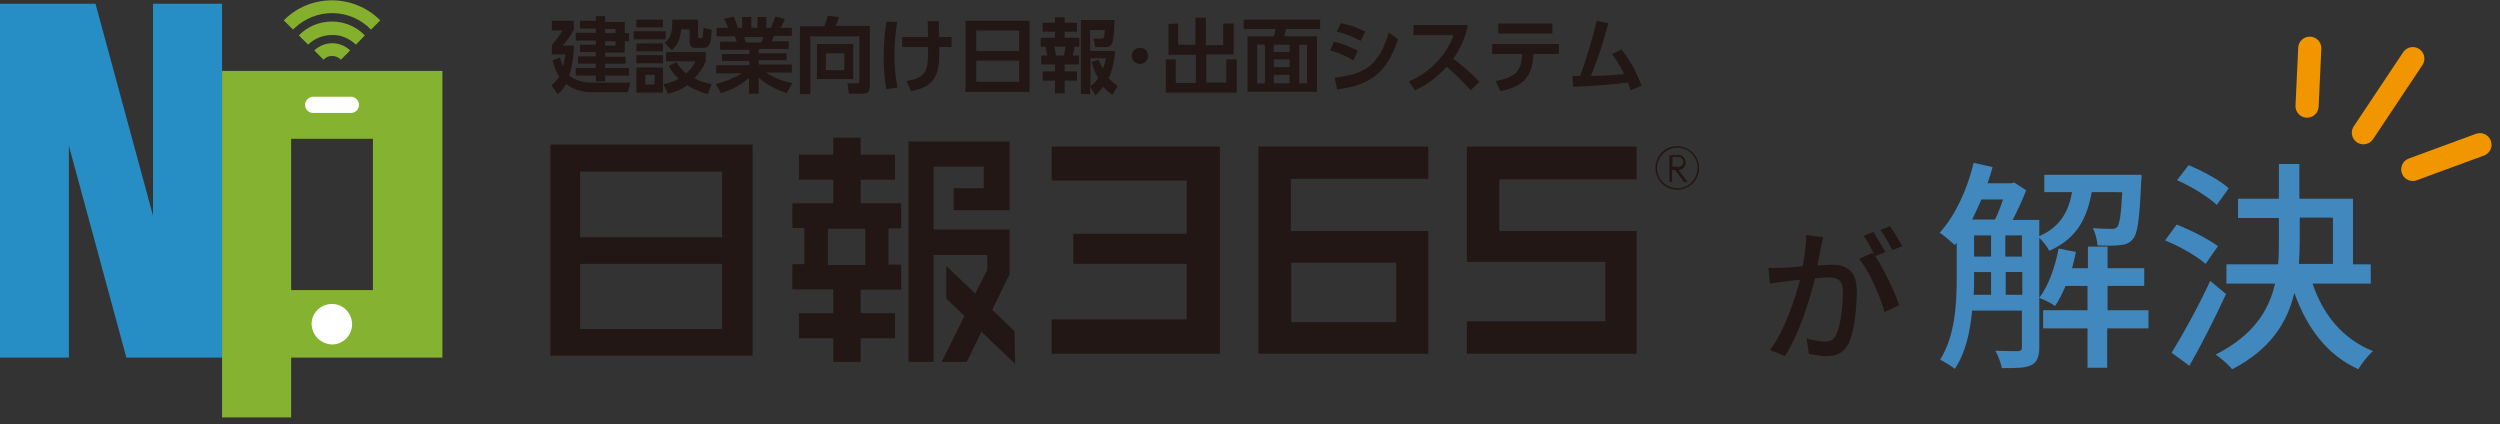 <?xml version="1.0" encoding="utf-8"?>
<!-- Generator: Adobe Illustrator 26.0.2, SVG Export Plug-In . SVG Version: 6.00 Build 0)  -->
<svg version="1.1" id="レイヤー_1" xmlns="http://www.w3.org/2000/svg" xmlns:xlink="http://www.w3.org/1999/xlink" x="0px"
	 y="0px" viewBox="0 0 647.9 110" style="enable-background:new 0 0 647.9 110;" xml:space="preserve">
<rect x="0" y="0" width="647.9" height="110" fill="#333333" stroke="none"/>
<style type="text/css">
	.st0{enable-background:new    ;}
	.st1{fill:#221714;}
	.st2{fill:#4188BE;}
	.st3{fill:#278DC5;}
	.st4{fill:#85B230;}
	.st5{fill:#FFFFFF;}
	.st6{fill:#84B02E;}
	.st7{fill:none;stroke:#F29600;stroke-width:6;stroke-linecap:round;}
</style>
<g class="st0">
	<path class="st1" d="M472.5,61.5c-0.2,0.8-0.4,1.7-0.6,2.6c-0.2,1.1-0.5,3-0.9,4.7c1.5-0.1,2.9-0.2,3.8-0.2c3.6,0,6.4,1.5,6.4,6.8
		c0,4.4-0.6,10.4-2.1,13.6c-1.3,2.5-3.2,3.3-5.8,3.3c-1.4,0-3.2-0.3-4.5-0.6l-0.6-4c1.6,0.5,3.6,0.8,4.6,0.8c1.3,0,2.4-0.3,3.1-1.8
		c1.1-2.4,1.7-7.1,1.7-11c0-3.2-1.4-3.8-3.8-3.8c-0.8,0-2,0.1-3.4,0.2c-1.4,5.5-4,14.2-7.8,20.2l-3.9-1.6c3.8-5,6.5-13.1,7.8-18.2
		c-1.7,0.2-3.2,0.3-4.1,0.5c-1,0.1-2.7,0.3-3.7,0.5l-0.4-4.1c1.3,0.1,2.4,0,3.6,0c1.2,0,3.2-0.2,5.3-0.4c0.5-2.8,0.9-5.6,0.9-8.1
		L472.5,61.5z M486,66.4c2.3,3.4,5.1,9.5,6.2,12.7l-3.8,1.8c-1.1-4-3.9-10.6-6.6-13.8l3.5-1.6C485.6,65.8,485.8,66.1,486,66.4
		c-0.8-1.6-2-3.8-3-5.3l2.5-1c0.9,1.4,2.3,3.8,3.1,5.2L486,66.4z M490.4,64.8c-0.8-1.6-2-3.8-3.1-5.2l2.5-1c1,1.4,2.4,3.8,3.2,5.2
		L490.4,64.8z"/>
</g>
<g class="st0">
	<path class="st2" d="M542.1,49.7c-1.2,6.8-3.8,12.1-11,15.3c-0.5-1-1.6-2.4-2.6-3.4V90c0,2.3-0.5,3.8-2,4.6
		c-1.6,0.8-3.9,0.8-7.7,0.8c-0.2-1.2-1-3.4-1.7-4.5c2.8,0.1,5.2,0.1,5.9,0.1c0.8-0.1,1-0.3,1-1v-9.5h-12.9c-0.5,5.4-1.7,11-4.5,15.1
		c-0.8-0.7-2.8-1.9-3.8-2.4c3.9-6.1,4.3-14.6,4.3-21.1v-9.2l-0.5,0.6c-0.9-0.8-2.8-2.5-3.9-3.2c4-4.4,7.1-11.1,8.8-18.1l4.9,1.1
		c-0.4,1.4-0.8,2.8-1.3,4.2h6.1l0.8-0.2l3.1,2c-0.9,2.4-2.2,5.2-3.5,7.7h6.9v4.2c5.5-2.4,7.6-6.5,8.5-11.4h-7.2v-4.5h25.2
		c0,0,0,1.3-0.1,1.9c-0.4,9.4-0.9,13.3-2.1,14.7c-0.8,1-1.8,1.5-3.3,1.6c-1.2,0.2-3.5,0.2-5.9,0.1c-0.1-1.4-0.6-3.2-1.2-4.5
		c2,0.2,3.9,0.2,4.7,0.2c0.8,0.1,1.2-0.1,1.6-0.5c0.6-0.7,1-3.1,1.3-9H542.1z M513.5,51.7c-0.8,1.8-1.6,3.6-2.4,5.2h5.9
		c0.8-1.5,1.5-3.4,2.1-5.2H513.5z M511.6,72.2c0,1.3,0,2.7-0.1,4.2h4.5v-5.9h-4.4V72.2z M511.6,66.5h4.4V61h-4.4V66.5z M519.7,66.5
		h4.3V61h-4.3V66.5z M524.1,76.4v-5.9h-4.3v5.9H524.1z M556.7,85.1h-10.6v10.2H541V85.1h-11.5v-4.7H541v-6.3h-5.7
		c-0.8,2-1.7,3.7-2.7,5.2c-0.9-0.7-3-1.7-4.1-2.1c2.4-3.2,4.1-7.9,5-12.8l4.5,0.9c-0.3,1.4-0.6,2.8-1,4.2h4.1v-5.6h5.1v5.6h9.5v4.6
		h-9.5v6.3h10.6V85.1z"/>
	<path class="st2" d="M571.6,68.4c-2.2-2-6.8-4.6-10.5-6.1l3-4.1c3.6,1.4,8.3,3.8,10.7,5.6L571.6,68.4z M576.9,76.2
		c-2.8,6.1-6.3,13-9.5,18.6l-4.6-3.4c2.8-4.5,6.9-11.9,10-18.6L576.9,76.2z M574.5,53.1c-2.1-2-6.6-4.8-10.3-6.4l3-3.9
		c3.6,1.5,8.1,3.9,10.4,6L574.5,53.1z M599.3,73.4c2.7,8.2,7.9,14.5,15.7,17.6c-1.2,1-3,3.2-3.8,4.7c-8.1-3.7-13.3-10.6-16.6-19.8
		c-1.8,7.6-6.1,14.6-16.1,19.8c-0.9-1.1-3-3-4.3-3.8c9.8-5,13.8-11.4,15.4-18.4H577v-5h13.4c0.2-2.1,0.2-4.2,0.2-6.3v-5.7h-10.6v-5
		h10.6v-9h5.3v9h13.9v17h4.6v5H599.3z M596,62.2c0,2.1-0.1,4.1-0.2,6.2h8.8V56.4H596V62.2z"/>
</g>
<g id="_365logo" transform="translate(358.45 1811.175)">
	<g id="グループ_2">
		<path id="パス_1" class="st1" d="M-163.4-1719h-52.4v-54.7h52.4V-1719z M-171.3-1766.7h-36.8v17h36.8V-1766.7z M-171.3-1742.8
			h-36.8v16.9h36.8V-1742.8z"/>
		<path id="パス_2" class="st1" d="M-124.9-1736.1h-10.5v6.1h8.9v6.5h-8.9v6.1h-7.1v-6.1h-8.9v-6.5h8.9v-6.2h-10.6v-6.5h3.1v-9.4
			h-3.1v-6.4h10.6v-6.1h-8.9v-6.5h8.9v-4.4h7.1v4.4h8.9v6.5h-8.9v6.1h10.5v6.5h-3.3v9.4h3.3L-124.9-1736.1z M-134.2-1751.9h-9.7v9.4
			h9.7V-1751.9z M-95.4-1716.9l-8.7-8.3l-3.8,7.8h-6.5l5.9-11.9l-4.7-4.5v-8.4l7.5,7.1l3.1-6.1v-3.9h-13.9v27.7h-6.5v-57.1h26.2
			v17.8h-14.5v-5.7h7.8v-5.6h-13v16.3h19.7v11.6l-4.5,9.2l5.8,5.6L-95.4-1716.9z"/>
		<path id="パス_3" class="st1" d="M-42.3-1719.5h-43.6v-8.9h35v-14.4h-29.4v-7.8h29.4v-13.8h-35v-8.8h43.6V-1719.5z"/>
		<path id="パス_4" class="st1" d="M11.7-1719.5h-44v-53.7h44v8.4h-35.6v13.5h35.6L11.7-1719.5z M3.4-1743.1h-27.2v15.4H3.4
			L3.4-1743.1z"/>
		<path id="パス_5" class="st1" d="M65.7-1719.5h-44v-8.4h35.9v-15.4H21.7v-29.9h44v8.5H30.1v13.4h35.6L65.7-1719.5z"/>
		<g id="グループ_1" transform="translate(142.865 4.124)">
			<path id="パス_6" class="st1" d="M-338-1793.9l-0.6,2.5h-9c-2.5,0.1-5-0.6-7-2.1c-0.6,1-1.3,1.9-2.2,2.6l-1.6-2.3
				c0.8-0.6,1.5-1.4,2-2.2c-0.8-1.3-1.4-2.8-1.7-4.3l1.9-0.7c0.2,0.8,0.5,1.6,0.8,2.4c0.3-1.3,0.5-2.4,0.6-3.2h-3.5v-2.4
				c1-1.2,2-2.5,2.8-3.8h-2.8v-2.5h5.7v2.3c-0.8,1.5-1.8,2.9-2.9,4.1h2.9c0,2.6-0.4,5.3-1.2,7.8c1.6,1.2,3.5,1.8,5.5,1.8
				L-338-1793.9L-338-1793.9z M-344.5-1809.6h5.1v2.9h1.1v2.1h-1.1v2.9h-5.1v1.1h5.3v1.8h-5.3v1.1h6.2v2h-6.2v1.5h-2.4v-1.5h-5.2v-2
				h5.2v-1.1h-4.6v-1.9h4.6v-1.1h-4.1v-1.9h4.1v-1.1h-5.2v-2h5.2v-1.1h-4.1v-2h4.1v-1.2h2.4L-344.5-1809.6z M-341.8-1807.8h-2.7v1.1
				h2.7L-341.8-1807.8z M-341.8-1804.6h-2.7v1.1h2.7L-341.8-1804.6z"/>
			<path id="パス_7" class="st1" d="M-328.8-1807.2v2.1h-8.3v-2.1H-328.8z M-329.5-1810.2v2h-6.9v-2H-329.5z M-329.5-1804.1v2.1
				h-6.9v-2L-329.5-1804.1z M-329.5-1801v2.1h-6.9v-2.1H-329.5z M-329.5-1797.8v6.5h-6.9v-6.5L-329.5-1797.8z M-331.6-1795.9h-2.5
				v2.5h2.4L-331.6-1795.9L-331.6-1795.9z M-320.4-1810.2v4.3c0,0.2,0,0.5,0.4,0.5h0.4c0.4,0,0.4-0.3,0.4-0.5
				c0.1-0.7,0.2-1.5,0.2-2.2l2.1,0.5c-0.1,3-0.3,4.7-2.1,4.7h-2.1c-0.7,0.1-1.4-0.4-1.5-1.2c0-0.1,0-0.1,0-0.2v-3.4h-2.2
				c-0.2,2.8-1.1,4.2-2.4,5.4l-1.9-1.9c1.5-1,2-2.7,2-5v-1H-320.4z M-317.9-1790.9c-1.9-0.5-3.7-1.3-5.3-2.3c-1.5,1.1-3.2,1.8-5,2.2
				l-1.2-2.5c1.4-0.2,2.8-0.7,4-1.4c-1.1-0.9-2-2.1-2.6-3.3l2-1c0.6,1.1,1.5,2.1,2.5,2.9c1-0.8,1.9-1.9,2.4-3.1h-7.6v-2.4h10.3v2.4
				c-0.7,1.6-1.7,3.1-3,4.4c1.4,0.7,2.9,1.2,4.5,1.5L-317.9-1790.9z"/>
			<path id="パス_8" class="st1" d="M-297.4-1791.2c-2.7-0.8-5.2-2.1-7.3-4v4.2h-2.5v-4.1c-2.1,1.8-4.6,3.2-7.3,3.9l-1.3-2.3
				c2.4-0.6,4.7-1.6,6.8-2.8h-6.7v-2.1h8.6v-1.1h-7.1v-1.8h7.1v-1.1h-7.6v-2.1h4.3c-0.1-0.5-0.3-0.9-0.5-1.4h-4.7v-2.2h3
				c-0.2-0.4-0.4-1.1-1.1-2.3l2.5-0.6c0.5,0.9,0.8,1.9,1.1,2.9h1.1v-2.8h2.4v2.8h1.6v-2.8h2.3v2.8h1.2c0.4-0.9,0.8-2.1,1.1-2.9
				l2.5,0.6c-0.1,0.2-0.5,1.3-1.1,2.3h2.9v2.1h-4.7c-0.3,0.8-0.3,1-0.5,1.4h4.4v2h-7.8v1.1h7.2v1.8h-7.2v1.1h8.6v2.1h-6.7
				c2.1,1.4,4.4,2.3,6.8,2.7L-297.4-1791.2z M-304-1804.3c0.1-0.3,0.3-0.7,0.5-1.4h-5c0.1,0.2,0.4,1.2,0.5,1.4H-304z"/>
			<path id="パス_9" class="st1" d="M-278.6-1805.9h-12.7v15h-2.7v-17.6h6.3c0.4-0.9,0.7-1.8,0.9-2.7l2.9,0.3
				c-0.2,0.8-0.5,1.6-0.9,2.3h8.9v15.6c0,0.9-0.1,2-1.7,2h-3.7l-0.4-2.7h2.6c0.5,0,0.5-0.3,0.5-0.7L-278.6-1805.9z M-280.2-1803.9
				v9.1h-9.4v-9.1H-280.2z M-287.3-1801.5v4.4h4.8v-4.4L-287.3-1801.5z"/>
			<path id="パス_10" class="st1" d="M-268.8-1809.6c-0.5,2.9-0.7,5.9-0.7,8.9c0,2.7,0.2,5.4,0.8,8.1l-2.9,0.4
				c-0.5-2.6-0.7-5.3-0.7-8c0-3.2,0.2-6.3,0.7-9.5L-268.8-1809.6z M-267.5-1803.1v-2.6h6.7c0-0.7-0.1-3.5-0.1-4.1h2.9
				c0,1.2,0,3.1,0.1,4.1h3.2v2.6h-3.2c0,5.5,0.1,10.2-7.3,11.4l-1.2-2.6c5.1-0.9,5.7-2.4,5.6-8.8L-267.5-1803.1z"/>
			<path id="パス_11" class="st1" d="M-234.5-1809.9v18.4h-16.6v-18.4H-234.5z M-248.3-1802.1h11.1v-5.3h-11.1L-248.3-1802.1z
				 M-248.3-1799.6v5.5h11.1v-5.5H-248.3z"/>
			<path id="パス_12" class="st1" d="M-227.9-1810.8h2.5v1.4h3.2v2.3h-3.2v1.6h3.8v2.3h-1.2c-0.2,1.1-0.3,1.5-0.5,2.3h1.6v2.3
				h-3.7v1.8h3.2v2.4h-3.2v3.3h-2.5v-3.3h-3.2v-2.4h3.2v-1.8h-3.6v-2.3h1.6c-0.1-0.8-0.3-1.6-0.5-2.3h-1.2v-2.3h3.7v-1.6h-3.2v-2.3
				h3.2V-1810.8z M-228.1-1803.2c0.3,1.2,0.4,1.9,0.5,2.3h2c0.2-0.8,0.3-1.6,0.4-2.3H-228.1z M-218.8-1792.9v2h-2.4v-19.2h8.7
				c0,1.9-0.1,3.9-0.5,5.8c-0.2,0.7-1,1.2-1.7,1.2h-2.8l-0.4-2.2h1.9c0.7,0,0.9,0,1-2.2h-3.8v5.4h6.5c-0.2,2.5-0.7,4.9-1.7,7.1
				c0.7,0.7,1.5,1.4,2.3,2l-1.3,2.3c-0.9-0.6-1.7-1.3-2.4-2.1c-0.6,0.8-1.3,1.5-2,2.2L-218.8-1792.9z M-216.6-1799.8
				c0.3,0.7,0.6,1.3,1.1,2.3c0.4-0.9,0.6-1.8,0.8-2.7h-4v7.2c0.8-0.6,1.5-1.3,2-2.1c-0.8-1.3-1.4-2.7-1.7-4.2L-216.6-1799.8z"/>
			<path id="パス_13" class="st1" d="M-203.8-1800.8c0,1.2-1,2.1-2.1,2.1c-1.2,0-2.1-1-2.1-2.1c0-1.2,1-2.1,2.1-2.1
				C-204.8-1803-203.8-1802.1-203.8-1800.8C-203.8-1800.9-203.8-1800.9-203.8-1800.8z"/>
			<path id="パス_14" class="st1" d="M-196-1809.2v5.5h4.5v-7h2.7v7.1h4.5v-5.6h2.7v8h-7.1v7.3h5.2v-6h2.7v8.6h-18.4v-8.6h2.6v6.1
				h5.2v-7.3h-7.1v-8L-196-1809.2z"/>
			<path id="パス_15" class="st1" d="M-159.2-1807.8h-8.8c-0.3,1.1-0.4,1.6-0.5,1.9h8.5v14.4h-18v-14.4h6.8
				c0.2-0.6,0.4-1.2,0.5-1.9h-8.3v-2.4h19.8V-1807.8z M-173.5-1803.7h-2v10h2L-173.5-1803.7z M-167.1-1803.7h-4.1v1.9h4.1V-1803.7z
				 M-167.1-1799.9h-4.1v2h4.1V-1799.9z M-167.1-1795.9h-4.1v2.2h4.1V-1795.9z M-162.6-1803.7h-2v10h2V-1803.7z"/>
			<path id="パス_16" class="st1" d="M-150.6-1799.7c-1.9-1.1-3.9-2-6-2.5l1-2.3c2.2,0.5,4.3,1.3,6.2,2.4L-150.6-1799.7z
				 M-155.4-1795.2c7.8-0.8,11.5-3.2,14-11.7l2.4,1.8c-2.9,8.6-7,11.8-15.8,13L-155.4-1795.2z M-148.7-1804.7
				c-2-1.1-4.1-1.9-6.2-2.4l1.1-2.2c2.2,0.4,4.3,1.2,6.3,2.2L-148.7-1804.7z"/>
			<path id="パス_17" class="st1" d="M-120.9-1808.9c-0.6,3.2-1.9,6.2-3.8,8.8c2.4,1.8,4.7,3.8,6.8,6l-2.3,2.2
				c-1.9-2.2-4-4.2-6.2-6.1c-2.3,2.6-5.1,4.7-8.2,6.1l-1.6-2.3c2.9-1.2,5.4-3,7.5-5.3c1.8-1.9,3.2-4.2,4.1-6.7H-135v-2.6H-120.9z"/>
			<path id="パス_18" class="st1" d="M-113.7-1794.3c5.6-1,6.7-3,6.9-7h-7.8v-2.6h17.3v2.6h-6.6c-0.3,5-1.7,8.3-8.6,9.6
				L-113.7-1794.3z M-99-1809.2v2.6h-14v-2.6H-99z"/>
			<path id="パス_19" class="st1" d="M-93.8-1795.6h2c1.7-4.7,3.1-9.4,4.3-14.3l3,0.6c-1.2,4.7-2.7,9.2-4.5,13.7
				c4.3-0.1,4.7-0.2,8.6-0.5c-0.9-1.8-1.9-3.5-3.1-5.2l2.4-1.2c2.2,2.8,4,6,5.2,9.4l-2.8,1.2c-0.4-1-0.5-1.4-0.7-2
				c-4.8,0.5-6.9,0.8-14.2,1.1L-93.8-1795.6z"/>
		</g>
		<path id="パス_20" class="st3" d="M-318.8-1810.2v54.9l-14.9-54.9h-24.8v91.7h17.9v-54.9l14.9,54.9h24.8v-91.7H-318.8z"/>
		<path id="パス_21" class="st4" d="M-300.9-1792.8v89.8h17.9v-15.5h39.2v-74.3H-300.9z M-283-1775.2h21.2v39.2H-283V-1775.2z"/>
		<path id="パス_22" class="st5" d="M-277.7-1727.2c0-2.9,2.4-5.2,5.3-5.2c2.9,0,5.2,2.4,5.2,5.3c0,2.9-2.4,5.2-5.2,5.2
			C-275.3-1722-277.6-1724.3-277.7-1727.2"/>
		<path id="パス_23" class="st5" d="M-267.5-1781.9h-9.8c-1.2,0-2.1-1-2.1-2.1s1-2.1,2.1-2.1h9.8c1.2,0,2.1,1,2.1,2.1
			S-266.3-1781.9-267.5-1781.9C-267.5-1781.9-267.5-1781.9-267.5-1781.9z"/>
		<path id="パス_24" class="st6" d="M-282.5-1803.5l-2.4-2.4c6.8-6.9,18-6.9,24.9-0.1c0,0,0.1,0.1,0.1,0.1l-2.4,2.4
			c-5.4-5.6-14.3-5.7-19.9-0.3C-282.4-1803.7-282.5-1803.6-282.5-1803.5z"/>
		<path id="パス_25" class="st6" d="M-266.2-1799.6c-1.7-1.6-3.9-2.6-6.2-2.5l0,0c-2.3,0-4.6,0.9-6.2,2.5l-2.4-2.4
			c2.2-2.3,5.3-3.6,8.6-3.6l0,0c3.2,0,6.3,1.3,8.5,3.6L-266.2-1799.6z"/>
		<path id="パス_26" class="st6" d="M-270.1-1795.7c-1.3-1.3-3.3-1.3-4.5,0c0,0,0,0,0,0l-2.4-2.4c2.6-2.5,6.7-2.5,9.3,0
			L-270.1-1795.7z"/>
	</g>
	<g id="グループ_4" transform="translate(429.082 37.897)">
		<g id="グループ_3" transform="translate(0 0)">
			<path id="パス_27" class="st1" d="M-347.2-1805.5c0,3.1-2.5,5.6-5.7,5.6c-3.1,0-5.6-2.5-5.6-5.7c0-3.1,2.5-5.6,5.6-5.6
				C-349.7-1811.2-347.2-1808.6-347.2-1805.5z M-358.1-1805.5c0,2.9,2.4,5.2,5.3,5.2c2.9,0,5.2-2.4,5.2-5.3c0-2.9-2.4-5.2-5.2-5.2
				C-355.7-1810.8-358.1-1808.4-358.1-1805.5C-358.1-1805.5-358.1-1805.5-358.1-1805.5L-358.1-1805.5z M-352.9-1808.9
				c1-0.2,2,0.5,2.2,1.6c0,0.1,0,0.3,0,0.4c0,1.2-0.7,1.8-1.8,1.9l2.3,3.1h-0.9l-2.3-3.1h-0.8v3.1h-0.7v-6.9L-352.9-1808.9z
				 M-353-1805.8c0.4,0,1.7,0,1.7-1.3c0-1.3-1.3-1.3-1.7-1.3h-1.1v2.5H-353z"/>
		</g>
	</g>
</g>
<g id="グループ_291" transform="translate(-39 9)">
	<line id="線_13" class="st7" x1="651.5" y1="25.4" x2="664.3" y2="6.2"/>
	<line id="線_14" class="st7" x1="664.3" y1="34.9" x2="681.7" y2="28.5"/>
	<line id="線_15" class="st7" x1="636.9" y1="18.5" x2="637.6" y2="3.5"/>
</g>
</svg>
